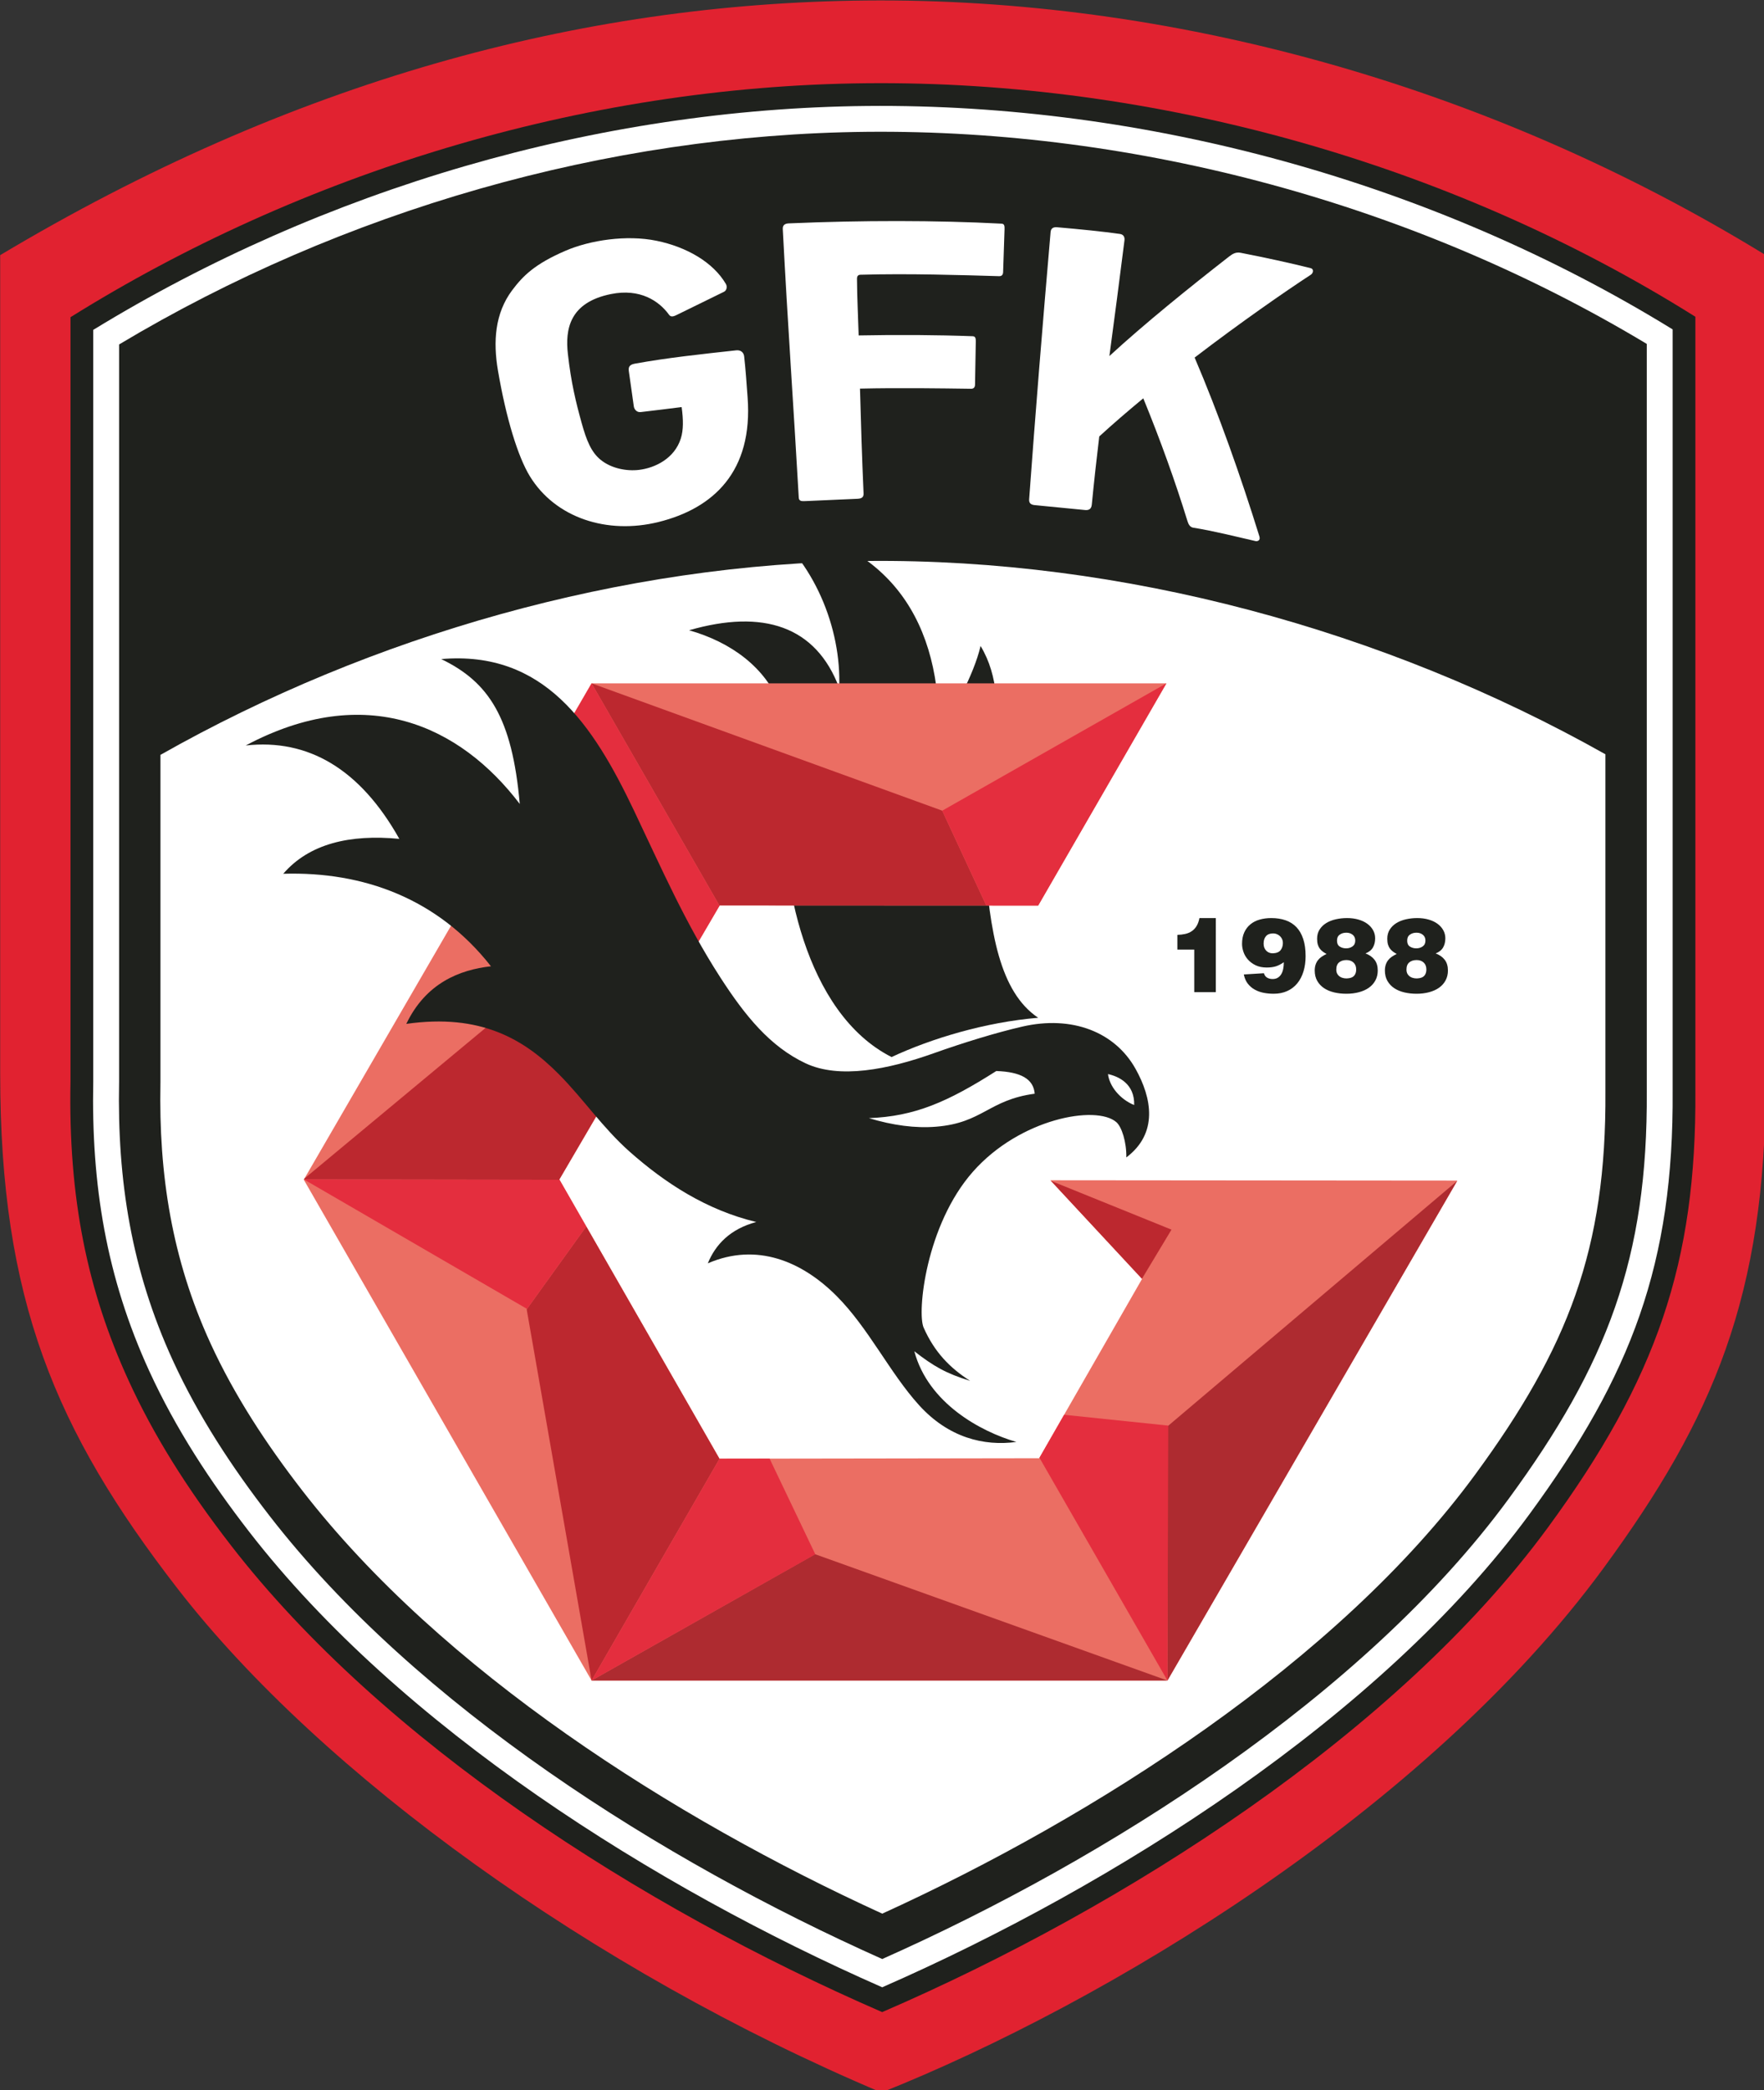 <svg xmlns:dc="http://purl.org/dc/elements/1.1/" xmlns:cc="http://creativecommons.org/ns#" xmlns:rdf="http://www.w3.org/1999/02/22-rdf-syntax-ns#" xmlns:svg="http://www.w3.org/2000/svg" xmlns="http://www.w3.org/2000/svg" xmlns:sodipodi="http://sodipodi.sourceforge.net/DTD/sodipodi-0.dtd" xmlns:inkscape="http://www.inkscape.org/namespaces/inkscape" id="svg50" version="1.1" viewBox="2 2 158.23 187.5" sodipodi:docname="gazisehir-gaziantep-futbol-kulubu-seeklogo.com.svg" style="fill-rule:evenodd" inkscape:version="0.92.4 (5da689c313, 2019-01-14)">
  <rect x="2" y="2" width="158.23" height="187.5" fill="#333333" stroke="none"/>
  <sodipodi:namedview pagecolor="#ffffff" bordercolor="#666666" borderopacity="1" objecttolerance="10" gridtolerance="10" guidetolerance="10" inkscape:pageopacity="0" inkscape:pageshadow="2" inkscape:window-width="1366" inkscape:window-height="705" id="namedview29" showgrid="false" fit-margin-top="2" fit-margin-right="2" fit-margin-bottom="2" fit-margin-left="2" inkscape:zoom="1.189304" inkscape:cx="245.88796" inkscape:cy="176.97642" inkscape:window-x="-8" inkscape:window-y="-8" inkscape:window-maximized="1" inkscape:current-layer="svg50"></sodipodi:namedview>
  <defs id="defs54"></defs>
  <g id="g48" transform="matrix(0.331,0,0,0.331,-17.319,-43.462)">
    <g id="g46">
      <path id="path2" d="m 58.414,206.491 c 78.8,-47.112 156.979,-68.25 234.571,-69.007 81.932,-0.799 168.161,22.536 243.877,69.007 v 223.933 c 0,58.039 -14.213,91.284 -43.903,131.813 C 444.719,628.088 357.816,680.233 297.24,704.409 219.084,671.409 145.469,618.21 106.471,567.834 73.291,524.973 58.414,489.406 58.414,428.403 Z" style="fill:#e12230;stroke:none" inkscape:connector-curvature="0"></path>
      <path id="path4" d="m 297.43,682.616 c 65.543,-28.306 139.553,-75.55 180.437,-131.359 29.43,-40.175 40.249,-71.78 39.939,-118.311 v -209.76 c -66.072,-41.502 -146.339,-64.048 -224.635,-63.284 -77.445,0.755 -153.682,24.69 -215.702,63.405 v 207.058 c -0.619,31.712 4.579,56.721 15.737,81.086 6.694,14.618 15.582,28.971 27.773,44.718 41.118,53.116 110.868,97.961 176.451,126.447 z" style="fill:#1f211d;stroke:none" inkscape:connector-curvature="0"></path>
      <path id="path6" d="m 297.437,675.891 c 62.486,-27.354 135.067,-73.144 175.456,-128.278 27.58,-37.648 39.059,-67.895 38.748,-114.626 V 432.946 226.612 C 446.996,186.803 369.083,165.326 293.231,166.067 220.141,166.78 145.97,188.571 83.634,226.744 v 203.681 l -0.001,0.06 c -0.545,27.952 3.534,52.972 15.178,78.399 7.164,15.645 16.527,29.929 27.041,43.511 41.158,53.166 110.074,96.435 171.584,123.496 z" style="fill:#ffffff;stroke:none" inkscape:connector-curvature="0"></path>
      <path id="path8" d="m 297.443,668.231 c 60.48,-26.886 130.596,-71.244 169.799,-124.758 26.577,-36.28 37.695,-65.159 37.394,-110.44 l -0.001,-0.087 V 230.548 C 441.778,192.731 366.577,172.357 293.299,173.072 222.743,173.76 151.183,194.444 90.64,230.692 v 199.799 l -0.003,0.129 c -0.521,26.71 3.369,50.947 14.543,75.347 6.925,15.121 16.051,29.014 26.212,42.14 39.99,51.657 106.54,93.558 166.05,120.124 z" style="fill:#1f211d;stroke:none" inkscape:connector-curvature="0"></path>
      <path id="path10" d="M 297.451,655.935 C 354.852,629.78 421.025,587.594 458.2,536.849 c 25.073,-34.227 35.511,-60.981 35.227,-103.741 l -0.001,-0.162 V 341.754 C 433.482,307.997 362.558,288.691 293.409,289.367 226.91,290.015 158.874,309.606 101.849,341.912 V 430.6 l -0.004,0.239 c -0.486,24.873 3.118,47.729 13.528,70.461 6.555,14.315 15.265,27.52 24.884,39.945 37.955,49.029 100.714,88.877 157.194,114.69 z" style="fill:#ffffff;stroke:none" inkscape:connector-curvature="0"></path>
      <path id="path12" d="m 299.974,423.802 c 10.8,-5.045 25.464,-9.46 39.734,-10.643 -10.431,-7.017 -13.135,-23.184 -14.563,-43.672 -1.221,-17.518 8.879,-40.687 -1.047,-57.083 -1.922,8.18 -7.539,17.68 -11.352,24.598 0.93,-30.387 -12.691,-53.676 -47.54,-57.946 13.711,10.091 21.221,28.461 20.577,44.701 -6.287,-16.753 -20.595,-21.404 -40.68,-15.61 11.306,3.197 20.834,10.096 24.659,20.382 2.552,6.862 1.938,12.32 1.207,24.729 -1.279,21.704 5.459,58.613 29.005,70.544 z" style="fill:#1f211d;stroke:none" inkscape:connector-curvature="0"></path>
      <path id="path14" d="M 374.455,322.529 H 218.683 l -77.997,134.505 77.997,135.729 h 156.052 l 78.562,-135.479 -110.283,-0.094 24.844,26.731 -27.881,48.6 -86.642,0.127 -43.389,-75.673 43.453,-74.261 86.308,0.037 z" style="fill:#eb6e63;stroke:none" inkscape:connector-curvature="0"></path>
      <path id="path16" d="m 218.683,592.763 h 156.052 l -95.487,-34.237 z m 156.052,0 78.499,-135.37 -78.473,66.483 z" style="fill:#ae2b30;stroke:none" inkscape:connector-curvature="0"></path>
      <path id="path18" d="m 218.683,322.529 34.671,60.263 0.045,-0.078 72.249,0.031 -11.941,-25.71 z m -77.814,134.189 -0.142,0.244 69.269,0.1 -0.05,-0.087 35.747,-61.09 -19.848,-9.828 z m 77.814,136.045 v 0 l 34.673,-60.115 h -0.021 l -36.087,-62.938 -16.152,22.462 z m 124.475,-135.418 24.659,26.532 0.017,-0.006 7.999,-13.297 z" style="fill:#bc282f;stroke:none" inkscape:connector-curvature="0"></path>
      <path id="path20" d="m 374.455,322.529 -60.748,34.506 11.941,25.71 14.059,0.006 z" style="fill:#e42e3e;stroke:none" inkscape:connector-curvature="0"></path>
      <path id="path22" d="m 208.446,340.183 17.399,45.874 19.848,9.828 7.661,-13.093 -34.671,-60.263 z" style="fill:#e42e3e;stroke:none" inkscape:connector-curvature="0"></path>
      <path id="path24" d="m 217.248,469.71 -7.252,-12.648 -69.269,-0.1 60.455,35.09 z" style="fill:#e42e3e;stroke:none" inkscape:connector-curvature="0"></path>
      <path id="path26" d="m 266.925,532.628 12.381,25.919 -60.623,34.216 34.673,-60.115 z" style="fill:#e42e3e;stroke:none" inkscape:connector-curvature="0"></path>
      <path id="path28" d="m 340.05,532.395 6.683,-11.651 28.22,2.931 -0.218,69.088 z" style="fill:#e42e3e;stroke:none" inkscape:connector-curvature="0"></path>
      <path id="path30" d="m 124.954,339.367 c 32.522,-17.305 58.073,-5.434 74.265,15.846 -2.064,-23.428 -8.412,-33.041 -21.286,-39.261 27.827,-2.366 41.098,17.66 52.243,41.063 7.45,15.644 13.964,30.606 23.386,45.195 6.727,10.417 13.491,18.761 23.124,23.289 9.114,4.284 22.264,1.711 34.727,-2.733 7.989,-2.848 16.979,-5.606 23.98,-7.217 13.506,-3.107 25.106,1.458 30.689,11.428 4.451,7.948 6.198,17.466 -2.486,24.024 0.07,-4.172 -1.245,-8.307 -2.726,-9.578 -5.478,-4.704 -26.107,-0.966 -38.832,13.433 -12.775,14.456 -15.191,38.155 -13.373,42.265 2.931,6.624 7.057,10.879 12.595,14.427 -6.559,-2.02 -9.903,-3.968 -15.119,-8.019 3.76,14.066 17.942,21.767 27.654,24.575 -8.821,1.19 -18.381,-1.155 -26.38,-9.976 -7.933,-8.749 -13.68,-20.917 -22.384,-29.624 -9.264,-9.267 -21.521,-14.564 -34.849,-8.801 2.049,-5.046 6.036,-9.309 13.132,-11.2 -13.483,-3.234 -24.717,-10.553 -34.297,-19.042 -7.369,-6.531 -12.505,-14.269 -19.241,-21.046 -9.369,-9.427 -21.12,-16.474 -41.303,-13.601 5.281,-11.039 14.426,-14.665 22.941,-15.61 -14.407,-18.346 -34.55,-25.727 -56.29,-25.07 7.056,-8.18 18.093,-10.742 31.456,-9.46 -10.623,-18.932 -24.696,-27.19 -41.626,-25.307 z m 233.675,89.047 c 2.864,0.638 7.237,2.61 7.095,8.396 -3.882,-1.577 -6.721,-5.125 -7.095,-8.396 z m -64.805,11.944 c 6.534,1.966 12.596,2.774 18.21,2.319 12.682,-1.027 14.183,-7.251 26.728,-8.942 -0.316,-4.02 -3.785,-5.912 -10.407,-6.149 -13.245,8.436 -22.154,12.3 -34.531,12.772 z" style="fill:#1f211d;stroke:none" inkscape:connector-curvature="0"></path>
      <path id="path32" d="m 387.847,406.226 h -5.843 V 394.68 h -4.579 v -3.989 c 0.768,-0.019 1.484,-0.104 2.149,-0.253 0.665,-0.15 1.255,-0.403 1.77,-0.759 0.515,-0.356 0.946,-0.819 1.292,-1.391 0.347,-0.571 0.604,-1.287 0.773,-2.149 h 4.438 z" style="fill:#1f211d;stroke:none" inkscape:connector-curvature="0"></path>
      <path id="path34" d="m 403.27,395.691 c 1.012,-0.037 1.723,-0.323 2.135,-0.857 0.413,-0.534 0.619,-1.194 0.619,-1.98 0,-0.356 -0.071,-0.689 -0.211,-0.998 -0.141,-0.309 -0.333,-0.58 -0.576,-0.814 -0.244,-0.235 -0.525,-0.417 -0.843,-0.548 -0.318,-0.131 -0.655,-0.197 -1.011,-0.197 -0.862,0 -1.508,0.248 -1.939,0.745 -0.43,0.496 -0.646,1.165 -0.646,2.008 0,0.787 0.23,1.424 0.688,1.911 0.459,0.486 1.054,0.73 1.784,0.73 z m -2.388,5.394 c 0.15,0.543 0.436,0.941 0.857,1.194 0.422,0.253 0.923,0.379 1.503,0.379 0.543,0 1.007,-0.117 1.391,-0.351 0.384,-0.234 0.698,-0.552 0.941,-0.955 0.244,-0.403 0.422,-0.881 0.534,-1.433 0.112,-0.553 0.168,-1.156 0.168,-1.812 -0.786,0.543 -1.521,0.918 -2.205,1.124 -0.684,0.206 -1.494,0.309 -2.43,0.309 -1.161,0 -2.159,-0.202 -2.992,-0.604 -0.833,-0.403 -1.526,-0.913 -2.079,-1.531 -0.552,-0.618 -0.96,-1.307 -1.222,-2.065 -0.262,-0.759 -0.393,-1.494 -0.393,-2.206 0,-1.198 0.201,-2.237 0.604,-3.118 0.403,-0.88 0.96,-1.61 1.672,-2.191 0.711,-0.581 1.549,-1.007 2.514,-1.278 0.964,-0.272 2.008,-0.408 3.132,-0.408 1.442,0 2.739,0.202 3.891,0.605 1.152,0.402 2.126,1.02 2.921,1.854 0.797,0.833 1.41,1.901 1.841,3.202 0.43,1.302 0.646,2.852 0.646,4.65 0,1.516 -0.192,2.902 -0.576,4.157 -0.384,1.255 -0.946,2.332 -1.686,3.231 -0.74,0.899 -1.648,1.592 -2.725,2.079 -1.077,0.487 -2.299,0.73 -3.666,0.73 -0.936,0 -1.84,-0.084 -2.711,-0.252 -0.871,-0.169 -1.671,-0.455 -2.402,-0.857 -0.73,-0.403 -1.357,-0.937 -1.882,-1.602 -0.524,-0.665 -0.889,-1.503 -1.095,-2.514 z" style="fill:#1f211d;stroke:none" inkscape:connector-curvature="0"></path>
      <path id="path36" d="m 423.16,394.342 c 0.656,0 1.232,-0.173 1.728,-0.519 0.496,-0.347 0.745,-0.876 0.745,-1.588 0,-0.674 -0.234,-1.198 -0.703,-1.573 -0.468,-0.374 -1.039,-0.562 -1.713,-0.562 -0.712,0 -1.316,0.183 -1.813,0.548 -0.496,0.366 -0.735,0.913 -0.716,1.644 0,0.73 0.248,1.255 0.745,1.573 0.496,0.318 1.072,0.477 1.727,0.477 z m 0.787,8.091 c 0.655,-0.093 1.142,-0.346 1.461,-0.758 0.318,-0.412 0.477,-0.946 0.477,-1.602 0,-0.805 -0.243,-1.432 -0.73,-1.882 -0.487,-0.449 -1.124,-0.674 -1.91,-0.674 -0.824,0 -1.489,0.211 -1.995,0.632 -0.505,0.422 -0.759,1.072 -0.759,1.952 0,0.488 0.104,0.895 0.31,1.223 0.206,0.327 0.473,0.585 0.8,0.772 0.328,0.188 0.698,0.309 1.11,0.365 0.412,0.057 0.824,0.047 1.236,-0.028 z m -6.096,-6.573 c -0.394,-0.206 -0.745,-0.427 -1.054,-0.661 -0.309,-0.234 -0.576,-0.505 -0.8,-0.814 -0.225,-0.309 -0.398,-0.674 -0.52,-1.096 -0.122,-0.421 -0.183,-0.941 -0.183,-1.559 0,-0.955 0.225,-1.784 0.675,-2.486 0.449,-0.703 1.044,-1.283 1.784,-1.742 0.739,-0.459 1.601,-0.801 2.584,-1.026 0.983,-0.224 2.009,-0.337 3.076,-0.337 1.124,0 2.154,0.136 3.09,0.408 0.937,0.271 1.738,0.651 2.402,1.138 0.665,0.487 1.185,1.067 1.56,1.741 0.374,0.674 0.561,1.405 0.561,2.192 0,0.955 -0.201,1.783 -0.604,2.486 -0.402,0.702 -1.072,1.241 -2.008,1.615 1.067,0.412 1.887,0.993 2.458,1.742 0.571,0.749 0.857,1.713 0.857,2.894 0,0.992 -0.211,1.882 -0.632,2.668 -0.422,0.787 -1.007,1.447 -1.756,1.981 -0.749,0.534 -1.648,0.941 -2.697,1.222 -1.049,0.281 -2.191,0.421 -3.427,0.421 -1.162,0 -2.262,-0.122 -3.301,-0.365 -1.04,-0.243 -1.948,-0.623 -2.725,-1.138 -0.778,-0.515 -1.396,-1.17 -1.855,-1.966 -0.458,-0.796 -0.688,-1.737 -0.688,-2.823 0,-0.581 0.075,-1.101 0.225,-1.56 0.15,-0.459 0.361,-0.866 0.632,-1.222 0.272,-0.356 0.604,-0.669 0.997,-0.941 0.394,-0.271 0.843,-0.529 1.349,-0.772 z" style="fill:#1f211d;stroke:none" inkscape:connector-curvature="0"></path>
      <path id="path38" d="m 442.179,394.342 c 0.656,0 1.232,-0.173 1.728,-0.519 0.496,-0.347 0.744,-0.876 0.744,-1.588 0,-0.674 -0.234,-1.198 -0.702,-1.573 -0.468,-0.374 -1.039,-0.562 -1.713,-0.562 -0.712,0 -1.316,0.183 -1.813,0.548 -0.496,0.366 -0.735,0.913 -0.716,1.644 0,0.73 0.248,1.255 0.745,1.573 0.496,0.318 1.072,0.477 1.727,0.477 z m 0.787,8.091 c 0.655,-0.093 1.142,-0.346 1.461,-0.758 0.318,-0.412 0.477,-0.946 0.477,-1.602 0,-0.805 -0.243,-1.432 -0.73,-1.882 -0.487,-0.449 -1.124,-0.674 -1.91,-0.674 -0.825,0 -1.489,0.211 -1.995,0.632 -0.506,0.422 -0.759,1.072 -0.759,1.952 0,0.488 0.103,0.895 0.309,1.223 0.206,0.327 0.473,0.585 0.801,0.772 0.328,0.188 0.698,0.309 1.11,0.365 0.412,0.057 0.824,0.047 1.236,-0.028 z m -6.096,-6.573 c -0.394,-0.206 -0.745,-0.427 -1.054,-0.661 -0.309,-0.234 -0.576,-0.505 -0.801,-0.814 -0.224,-0.309 -0.397,-0.674 -0.519,-1.096 -0.122,-0.421 -0.183,-0.941 -0.183,-1.559 0,-0.955 0.225,-1.784 0.674,-2.486 0.45,-0.703 1.045,-1.283 1.784,-1.742 0.74,-0.459 1.602,-0.801 2.585,-1.026 0.983,-0.224 2.009,-0.337 3.076,-0.337 1.124,0 2.154,0.136 3.09,0.408 0.937,0.271 1.737,0.651 2.402,1.138 0.665,0.487 1.185,1.067 1.559,1.741 0.375,0.674 0.562,1.405 0.562,2.192 0,0.955 -0.201,1.783 -0.604,2.486 -0.402,0.702 -1.072,1.241 -2.008,1.615 1.067,0.412 1.886,0.993 2.458,1.742 0.571,0.749 0.856,1.713 0.856,2.894 0,0.992 -0.21,1.882 -0.631,2.668 -0.422,0.787 -1.007,1.447 -1.756,1.981 -0.749,0.534 -1.648,0.941 -2.697,1.222 -1.049,0.281 -2.191,0.421 -3.427,0.421 -1.162,0 -2.262,-0.122 -3.302,-0.365 -1.039,-0.243 -1.947,-0.623 -2.725,-1.138 -0.777,-0.515 -1.395,-1.17 -1.854,-1.966 -0.459,-0.796 -0.688,-1.737 -0.688,-2.823 0,-0.581 0.075,-1.101 0.225,-1.56 0.15,-0.459 0.36,-0.866 0.632,-1.222 0.271,-0.356 0.604,-0.669 0.997,-0.941 0.393,-0.271 0.843,-0.529 1.349,-0.772 z" style="fill:#1f211d;stroke:none" inkscape:connector-curvature="0"></path>
      <path id="path40" d="m 270.496,199.43 c 1.293,25.123 2.983,49.004 4.331,72.778 0.059,1.035 0.896,0.973 1.933,0.927 l 14,-0.618 c 1.538,-0.068 1.657,-0.782 1.624,-1.546 -0.412,-9.386 -0.711,-18.839 -0.964,-28.31 10.784,-0.244 21.756,-0.071 30.108,0.041 0.741,0.01 1.054,-0.435 1.065,-1.1 l 0.205,-11.605 c 0.013,-0.784 -0.014,-1.504 -0.798,-1.533 -9.678,-0.358 -20.187,-0.421 -30.942,-0.215 -0.148,-5.17 -0.426,-10.172 -0.453,-15.362 -0.004,-0.787 0.373,-1.069 0.928,-1.085 13.01,-0.369 27.291,0.087 37.589,0.386 0.742,0.022 1.061,-0.418 1.083,-1.082 l 0.386,-11.601 c 0.026,-0.784 0.01,-1.504 -0.773,-1.545 -17.636,-0.93 -38.045,-0.921 -57.699,-0.078 -1.075,0.046 -1.678,0.474 -1.623,1.548 z" style="fill:#ffffff;stroke:none" inkscape:connector-curvature="0"></path>
      <path id="path42" d="m 343.07,200.244 c -2.19,25.328 -4.128,49.248 -5.813,72.409 -0.075,1.031 0.466,1.476 1.498,1.577 l 13.67,1.333 c 1.532,0.149 1.749,-0.827 1.823,-1.586 0.597,-6.16 1.278,-12.245 2.011,-18.357 3.741,-3.423 7.774,-6.898 11.931,-10.333 4.598,11.231 8.666,22.529 11.971,33.271 0.26,0.844 0.677,1.645 1.549,1.785 5.482,0.879 11.093,2.305 16.952,3.647 0.397,0.091 1.345,-0.149 1.006,-1.242 -5.107,-16.454 -11.108,-33.396 -17.563,-48.503 12.482,-9.548 24.424,-17.837 31.476,-22.443 0.723,-0.472 0.847,-1.56 10e-4,-1.777 -4.999,-1.279 -13.092,-3.036 -19.028,-4.176 -1.223,-0.234 -2.112,0.239 -3.094,1.004 -10.878,8.48 -22.9,18.186 -32.455,26.98 1.364,-10.181 2.785,-20.932 4.087,-31.358 0.113,-0.902 -0.284,-1.595 -1.22,-1.728 -4.784,-0.676 -10.774,-1.274 -16.98,-1.811 -1.07,-0.093 -1.729,0.238 -1.822,1.308 z" style="fill:#ffffff;stroke:none" inkscape:connector-curvature="0"></path>
      <path id="path44" d="m 241.621,222.76 12.942,-6.342 c 0.741,-0.363 0.932,-1.403 0.516,-2.113 -3.455,-5.899 -10.648,-10.036 -18.792,-11.708 -8.144,-1.672 -18.007,-0.16 -24.623,2.684 -8.369,3.597 -11.576,6.823 -14.494,10.71 -4.706,6.267 -5.196,13.953 -3.862,21.774 2.208,12.947 5.423,23.39 8.662,28.668 6.924,11.284 20.943,15.82 34.856,12.375 14.885,-3.686 25.657,-13.704 24.131,-33.825 -0.297,-3.907 -0.498,-7.219 -0.928,-11.047 -0.131,-1.162 -1.005,-1.778 -2.166,-1.65 -9.473,1.043 -18.62,2.005 -27.505,3.622 -1.623,0.296 -1.706,1.139 -1.576,2.063 l 1.341,9.501 c 0.117,0.828 0.822,1.669 1.856,1.547 3.365,-0.4 7.946,-0.942 11.108,-1.354 0.466,3.388 0.506,6.198 -0.217,8.493 -1.713,5.438 -6.973,7.994 -11.303,8.522 -3.408,0.416 -7.552,-0.387 -10.427,-2.723 -2.536,-2.06 -3.821,-5.192 -5.145,-9.961 -1.562,-5.622 -2.863,-10.914 -3.742,-18.769 -0.735,-6.572 0.387,-13.916 11.682,-16.19 7.895,-1.59 13.02,1.874 15.704,5.568 0.388,0.534 0.848,0.71 1.982,0.155 z" style="fill:#ffffff;stroke:none" inkscape:connector-curvature="0"></path>
    </g>
  </g>
</svg>